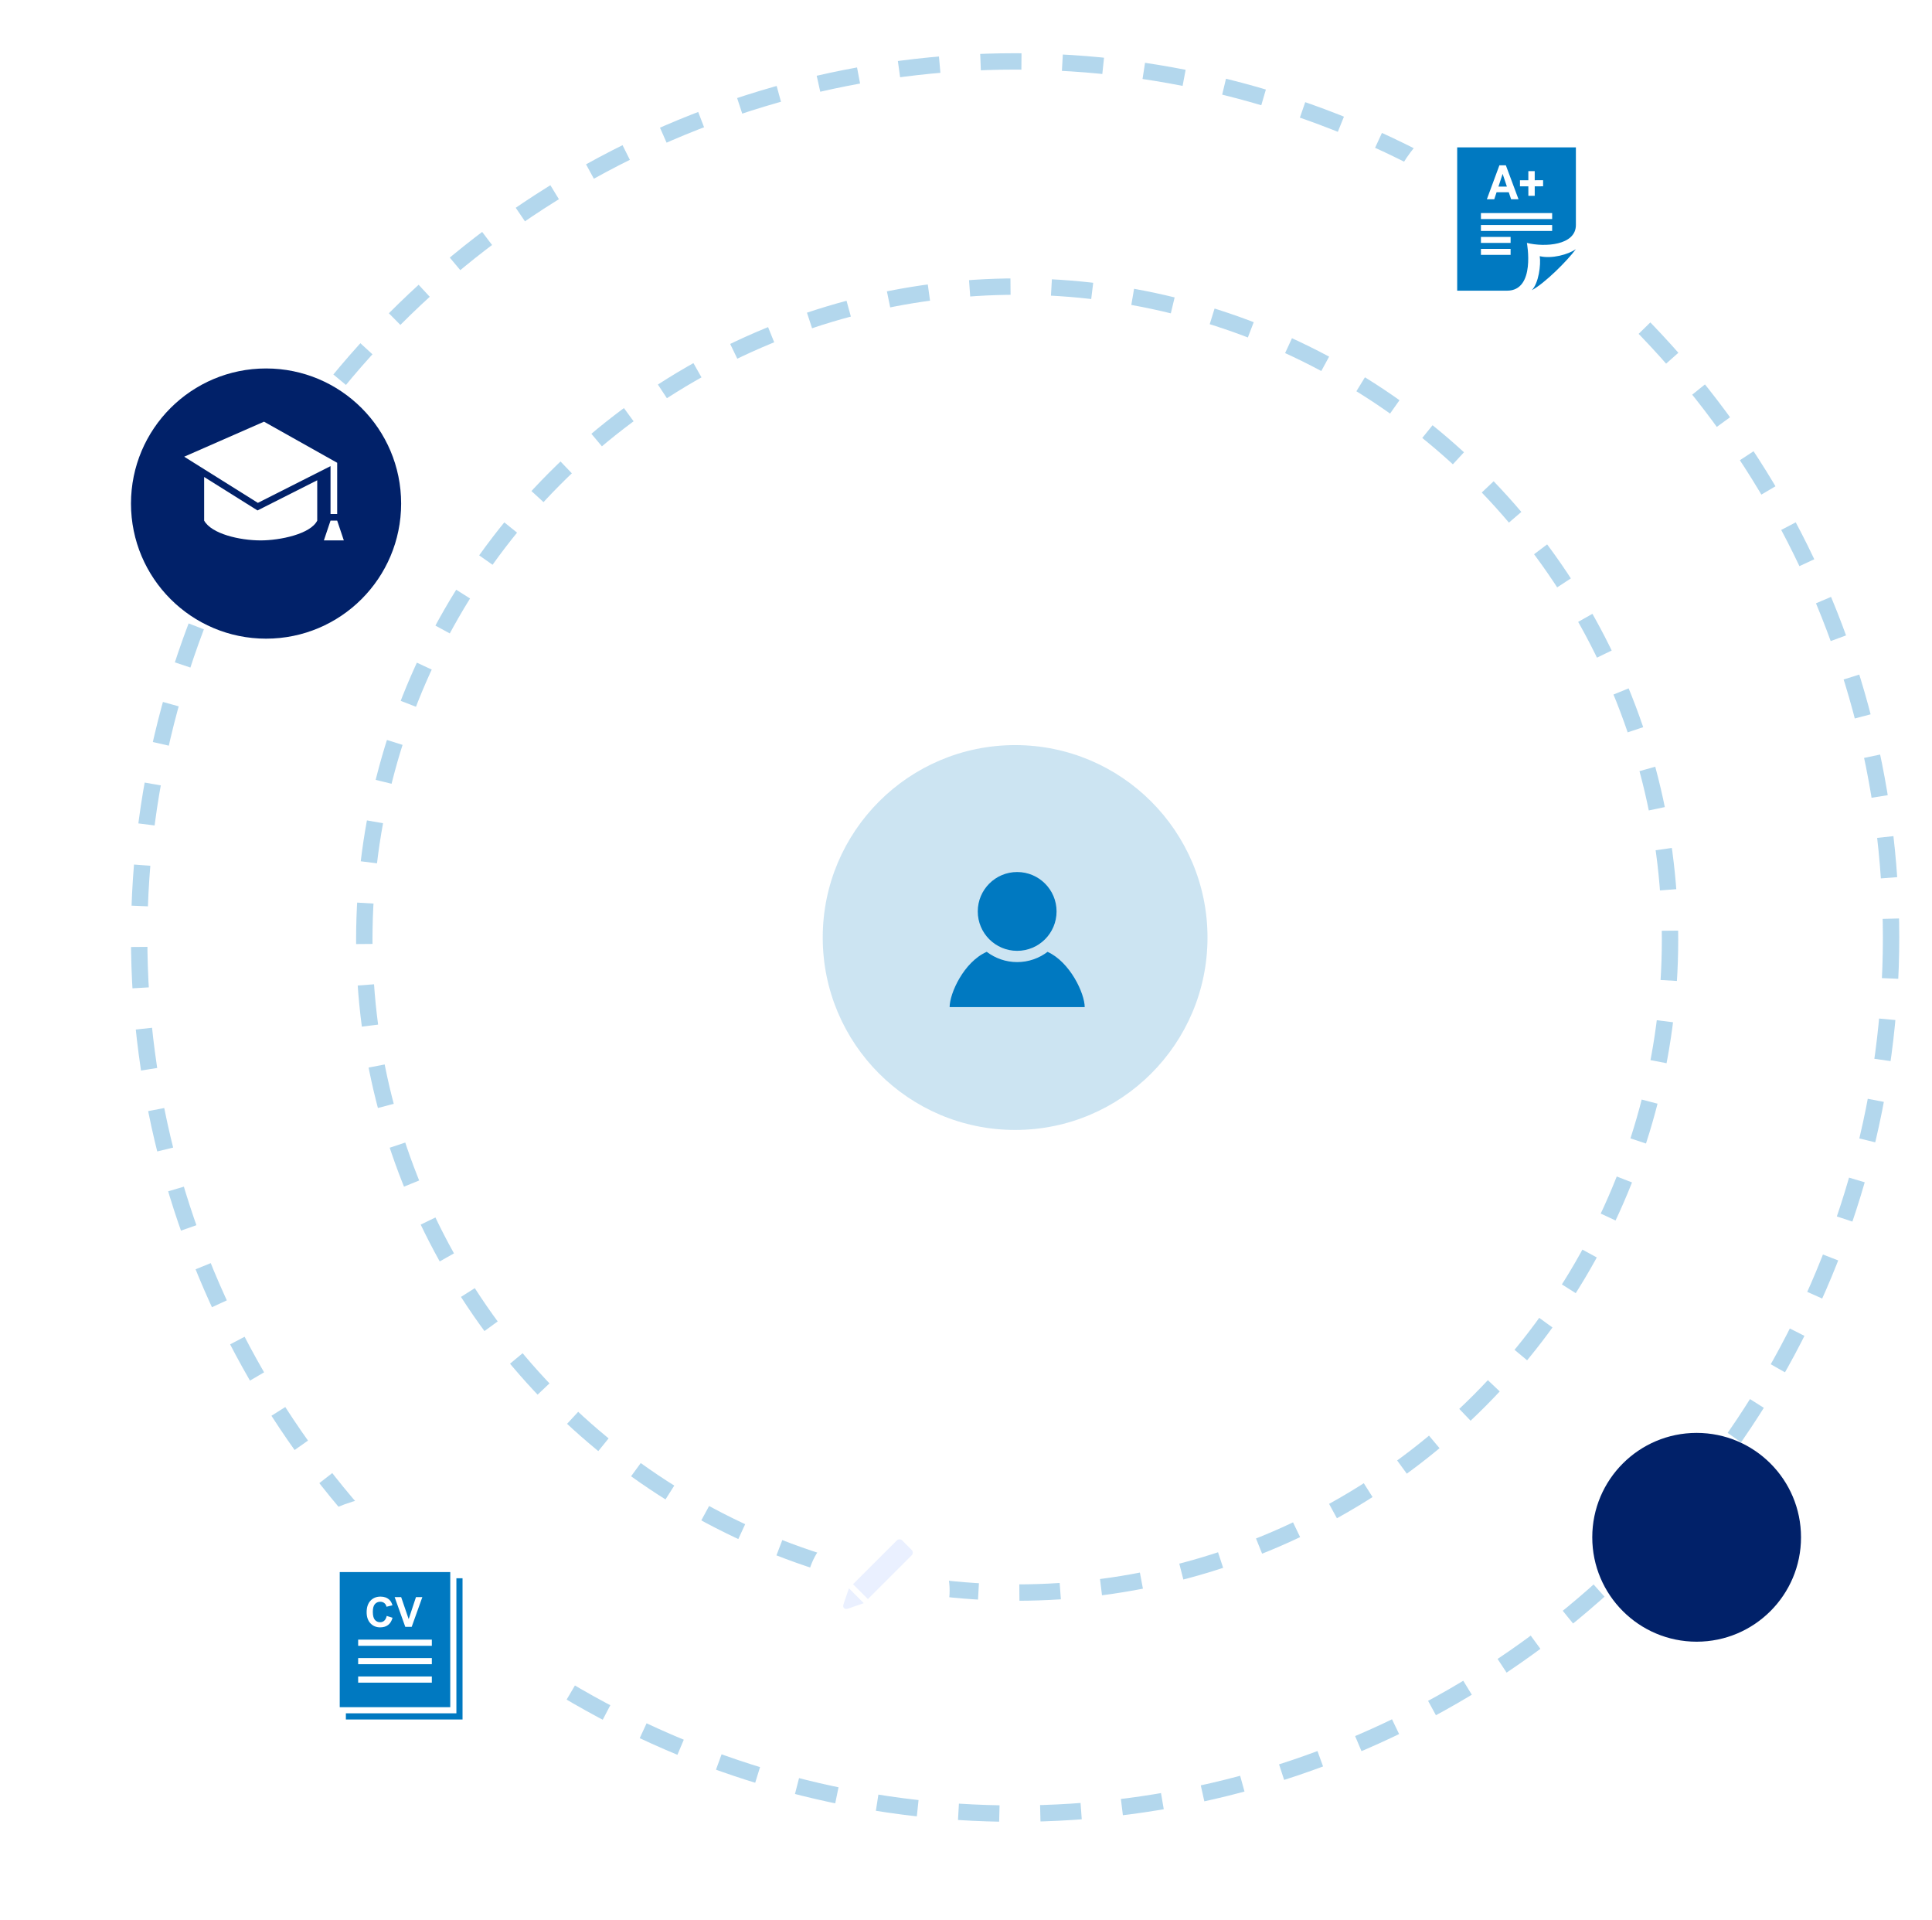 <svg width="472" height="469" viewBox="0 0 472 469" fill="none" xmlns="http://www.w3.org/2000/svg">
<circle cx="248" cy="229" r="47" fill="#0079C1" fill-opacity="0.2"/>
<circle cx="248.5" cy="229.5" r="159.5" stroke="#0079C1" stroke-opacity="0.3" stroke-width="4" stroke-dasharray="10 10"/>
<circle cx="248" cy="229" r="214" stroke="#0079C1" stroke-opacity="0.3" stroke-width="4" stroke-dasharray="10 10"/>
<g filter="url(#filter0_d_642_6)">
<circle cx="371" cy="53" r="33" fill="white"/>
</g>
<g filter="url(#filter1_d_642_6)">
<circle cx="65" cy="119" r="33" fill="#012169"/>
</g>
<g filter="url(#filter2_d_642_6)">
<circle cx="414.5" cy="371.5" r="25.5" fill="#012169"/>
</g>
<g filter="url(#filter3_d_642_6)">
<circle cx="214.5" cy="384.5" r="17.5" fill="white"/>
</g>
<g filter="url(#filter4_d_642_6)">
<circle cx="98" cy="401" r="40" fill="white"/>
</g>
<g clip-path="url(#clip0_642_6)">
<path d="M258.125 222.626C258.125 227.941 253.816 232.251 248.5 232.251C243.184 232.251 238.875 227.941 238.875 222.626C238.875 217.309 243.184 213 248.5 213C253.816 213 258.125 217.309 258.125 222.626ZM255.928 232.499C253.857 234.062 251.288 235.001 248.5 235.001C245.709 235.001 243.139 234.059 241.065 232.496C235.466 234.962 232 242.638 232 246H265C265 242.668 261.425 234.992 255.928 232.499Z" fill="#0079C1"/>
</g>
<path fill-rule="evenodd" clip-rule="evenodd" d="M385 36V54.958C385 59.944 377.392 60.42 373.029 59.333C373.029 59.333 375.236 71 368.193 71H356V36H385ZM376.168 62.575C379.136 63.272 383.135 62.168 385 60.856C382.834 63.768 377.415 69.178 374.224 70.891C375.898 69.187 376.49 64.716 376.168 62.575ZM369.05 60.792H361.8V62.25H369.05V60.792ZM369.05 57.875H361.8V59.333H369.05V57.875ZM379.2 54.958H361.8V56.417H379.2V54.958ZM379.2 52.042H361.8V53.5H379.2V52.042ZM368.602 46.959L365.622 46.962L365.057 48.672L363.25 48.673L366.314 40.377L367.889 40.375L370.981 48.667L369.175 48.669L368.602 46.959ZM374.943 44.022L376.987 44.021L376.989 45.507L374.944 45.508L374.946 47.833L373.388 47.834L373.387 45.51L371.337 45.511L371.335 44.024L373.385 44.022L373.384 41.795L374.941 41.794L374.943 44.022ZM366.08 45.577L368.142 45.575L367.103 42.472L366.08 45.577Z" fill="#0079C1"/>
<path fill-rule="evenodd" clip-rule="evenodd" d="M84 132H79.125L80.75 127.167H82.375L84 132ZM62.914 124.681L77.5 117.31V127.167C75.864 130.455 68.389 132 63.688 132C58.528 132 51.68 130.399 49.875 127.167V116.511L62.914 124.681ZM82.375 125.556H80.75V113.859L63 122.83L45 111.552L64.5 103L82.375 113.039V125.556Z" fill="white"/>
<path fill-rule="evenodd" clip-rule="evenodd" d="M84.5 420H113V385.5H111.5V418.5H84.5V420ZM110 384H83V417H110V384ZM105.5 409.5H87.5V411H105.5V409.5ZM105.5 405H87.5V406.5H105.5V405ZM105.5 400.5H87.5V402H105.5V400.5ZM94.478 394.705L95.9 395.155C95.683 395.949 95.32 396.538 94.812 396.922C94.305 397.308 93.662 397.5 92.882 397.5C91.918 397.5 91.126 397.17 90.504 396.511C89.883 395.853 89.573 394.951 89.573 393.809C89.573 392.599 89.885 391.66 90.509 390.991C91.133 390.322 91.954 389.988 92.972 389.988C93.86 389.988 94.582 390.251 95.136 390.776C95.468 391.086 95.716 391.533 95.88 392.113L94.428 392.46C94.343 392.083 94.163 391.786 93.891 391.569C93.618 391.35 93.287 391.242 92.897 391.242C92.359 391.242 91.922 391.436 91.586 391.821C91.251 392.208 91.084 392.833 91.084 393.699C91.084 394.618 91.249 395.273 91.58 395.661C91.91 396.051 92.339 396.246 92.867 396.246C93.257 396.246 93.593 396.123 93.874 395.874C94.154 395.627 94.356 395.236 94.478 394.705ZM99.013 397.375L96.416 390.112H98.006L99.845 395.488L101.624 390.112H103.18L100.578 397.375H99.013Z" fill="#0079C1"/>
<path d="M207.398 387.96C206.138 391.659 206 391.957 206 392.293C206 392.791 206.434 393 206.707 393C207.04 393 207.338 392.871 211.027 391.591L207.398 387.96ZM208.399 386.958L212.031 390.591L222.723 379.908C222.907 379.724 223 379.483 223 379.24C223 379 222.907 378.759 222.723 378.574C222.07 377.921 221.078 376.93 220.424 376.277C220.239 376.093 219.998 376 219.756 376C219.516 376 219.274 376.093 219.089 376.277L208.399 386.958Z" fill="#EAF0FF"/>
<defs>
<filter id="filter0_d_642_6" x="314" y="0" width="114" height="114" filterUnits="userSpaceOnUse" color-interpolation-filters="sRGB">
<feFlood flood-opacity="0" result="BackgroundImageFix"/>
<feColorMatrix in="SourceAlpha" type="matrix" values="0 0 0 0 0 0 0 0 0 0 0 0 0 0 0 0 0 0 127 0" result="hardAlpha"/>
<feOffset dy="4"/>
<feGaussianBlur stdDeviation="12"/>
<feComposite in2="hardAlpha" operator="out"/>
<feColorMatrix type="matrix" values="0 0 0 0 0 0 0 0 0 0 0 0 0 0 0 0 0 0 0.1 0"/>
<feBlend mode="normal" in2="BackgroundImageFix" result="effect1_dropShadow_642_6"/>
<feBlend mode="normal" in="SourceGraphic" in2="effect1_dropShadow_642_6" result="shape"/>
</filter>
<filter id="filter1_d_642_6" x="0" y="58" width="130" height="130" filterUnits="userSpaceOnUse" color-interpolation-filters="sRGB">
<feFlood flood-opacity="0" result="BackgroundImageFix"/>
<feColorMatrix in="SourceAlpha" type="matrix" values="0 0 0 0 0 0 0 0 0 0 0 0 0 0 0 0 0 0 127 0" result="hardAlpha"/>
<feOffset dy="4"/>
<feGaussianBlur stdDeviation="16"/>
<feComposite in2="hardAlpha" operator="out"/>
<feColorMatrix type="matrix" values="0 0 0 0 0 0 0 0 0 0 0 0 0 0 0 0 0 0 0.1 0"/>
<feBlend mode="normal" in2="BackgroundImageFix" result="effect1_dropShadow_642_6"/>
<feBlend mode="normal" in="SourceGraphic" in2="effect1_dropShadow_642_6" result="shape"/>
</filter>
<filter id="filter2_d_642_6" x="357" y="318" width="115" height="115" filterUnits="userSpaceOnUse" color-interpolation-filters="sRGB">
<feFlood flood-opacity="0" result="BackgroundImageFix"/>
<feColorMatrix in="SourceAlpha" type="matrix" values="0 0 0 0 0 0 0 0 0 0 0 0 0 0 0 0 0 0 127 0" result="hardAlpha"/>
<feOffset dy="4"/>
<feGaussianBlur stdDeviation="16"/>
<feComposite in2="hardAlpha" operator="out"/>
<feColorMatrix type="matrix" values="0 0 0 0 0 0 0 0 0 0 0 0 0 0 0 0 0 0 0.1 0"/>
<feBlend mode="normal" in2="BackgroundImageFix" result="effect1_dropShadow_642_6"/>
<feBlend mode="normal" in="SourceGraphic" in2="effect1_dropShadow_642_6" result="shape"/>
</filter>
<filter id="filter3_d_642_6" x="165" y="339" width="99" height="99" filterUnits="userSpaceOnUse" color-interpolation-filters="sRGB">
<feFlood flood-opacity="0" result="BackgroundImageFix"/>
<feColorMatrix in="SourceAlpha" type="matrix" values="0 0 0 0 0 0 0 0 0 0 0 0 0 0 0 0 0 0 127 0" result="hardAlpha"/>
<feOffset dy="4"/>
<feGaussianBlur stdDeviation="16"/>
<feComposite in2="hardAlpha" operator="out"/>
<feColorMatrix type="matrix" values="0 0 0 0 0 0 0 0 0 0 0 0 0 0 0 0 0 0 0.1 0"/>
<feBlend mode="normal" in2="BackgroundImageFix" result="effect1_dropShadow_642_6"/>
<feBlend mode="normal" in="SourceGraphic" in2="effect1_dropShadow_642_6" result="shape"/>
</filter>
<filter id="filter4_d_642_6" x="34" y="341" width="128" height="128" filterUnits="userSpaceOnUse" color-interpolation-filters="sRGB">
<feFlood flood-opacity="0" result="BackgroundImageFix"/>
<feColorMatrix in="SourceAlpha" type="matrix" values="0 0 0 0 0 0 0 0 0 0 0 0 0 0 0 0 0 0 127 0" result="hardAlpha"/>
<feOffset dy="4"/>
<feGaussianBlur stdDeviation="12"/>
<feComposite in2="hardAlpha" operator="out"/>
<feColorMatrix type="matrix" values="0 0 0 0 0 0 0 0 0 0 0 0 0 0 0 0 0 0 0.1 0"/>
<feBlend mode="normal" in2="BackgroundImageFix" result="effect1_dropShadow_642_6"/>
<feBlend mode="normal" in="SourceGraphic" in2="effect1_dropShadow_642_6" result="shape"/>
</filter>
<clipPath id="clip0_642_6">
<rect width="33" height="33" fill="white" transform="translate(232 213)"/>
</clipPath>
</defs>
</svg>
